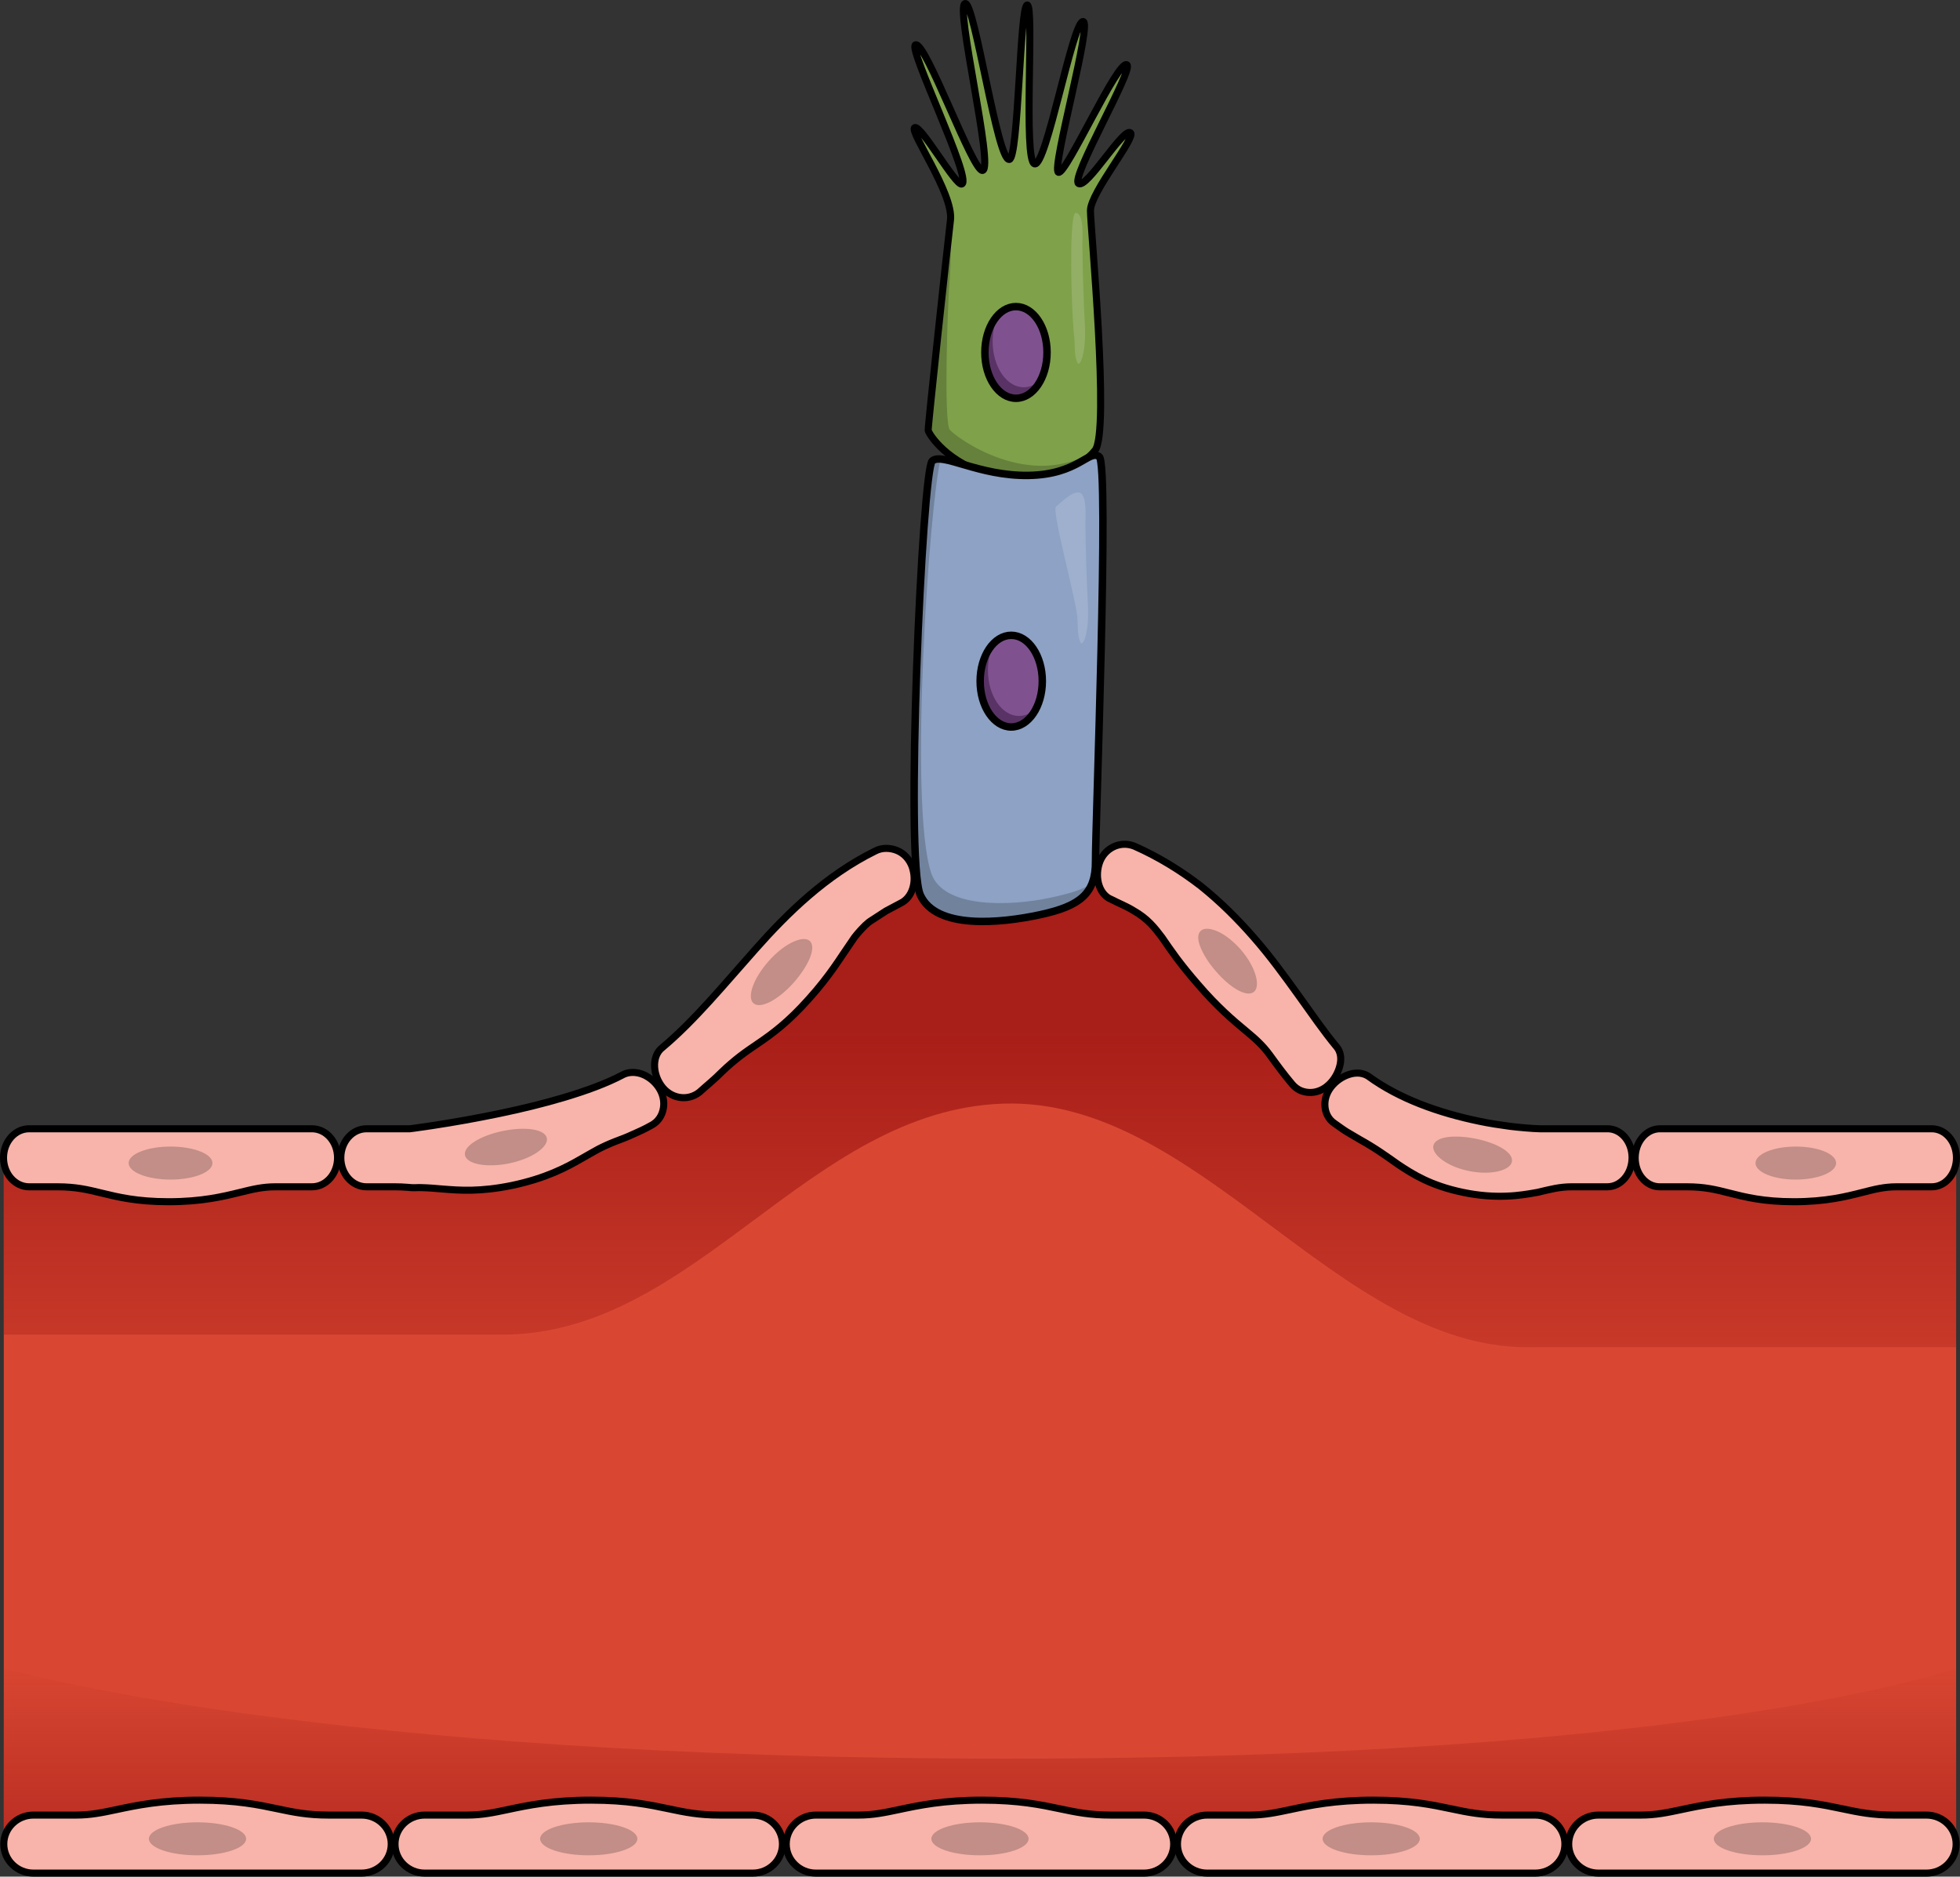 <?xml version="1.0" encoding="utf-8"?>
<!-- Generator: Adobe Illustrator 22.0.0, SVG Export Plug-In . SVG Version: 6.00 Build 0)  -->
<svg version="1.1" id="Layer_1" xmlns="http://www.w3.org/2000/svg" xmlns:xlink="http://www.w3.org/1999/xlink" x="0px" y="0px"
	 width="277.726px" height="265.9px" viewBox="0 0 277.726 265.9" enable-background="new 0 0 277.726 265.9" xml:space="preserve">
<rect x="0" y="0" width="277.726" height="265.9" fill="#333333" stroke="none"/>
<g>
	<path fill="#D94732" d="M218.088,165.103c0,0-19.018-0.245-30.379-10.975c-9.235-8.722-16.961-32.578-44.733-32.578
		s-32.979,23.74-51.144,34.675c-10.059,6.056-33.437,8.878-33.437,8.878H0.537v95.128h276.642v-95.128H218.088z"/>
	<linearGradient id="SVGID_1_" gradientUnits="userSpaceOnUse" x1="138.858" y1="275.308" x2="138.858" y2="235.358">
		<stop  offset="0" style="stop-color:#A81E18"/>
		<stop  offset="1" style="stop-color:#A81E18;stop-opacity:0"/>
	</linearGradient>
	<path fill="url(#SVGID_1_)" d="M277.179,236.37c-1.376,0.484-37.343,12.81-134.272,12.81c-97.247,0-140.959-12.407-142.37-12.815
		v23.867h276.642V236.37z"/>
	<linearGradient id="SVGID_2_" gradientUnits="userSpaceOnUse" x1="138.858" y1="145.76" x2="138.858" y2="215.478">
		<stop  offset="0" style="stop-color:#A81E18"/>
		<stop  offset="1" style="stop-color:#A81E18;stop-opacity:0"/>
	</linearGradient>
	<path fill="url(#SVGID_2_)" d="M187.708,154.128c-9.235-8.722-16.961-32.578-44.733-32.578s-32.979,23.74-51.144,34.675
		c-10.059,6.056-33.437,8.878-33.437,8.878H0.537v23.999c0,0,43.256,0,70.636,0s43.283-31.791,70.971-32.728
		s47.33,34.517,74.261,34.517c20.903,0,43.612,0,60.775,0v-25.787h-59.091C218.088,165.103,199.07,164.859,187.708,154.128z"/>
	<g>
		<g>
			<g>
				<path fill="#F8B4AA" stroke="#000000" stroke-miterlimit="10" d="M99.097,154.761c1.042-0.946,2.165-1.837,3.134-2.832
					c1.974-1.893,3.427-2.892,5.13-4.045c2.067-1.402,4.34-3.075,7.237-6.333c3.052-3.385,4.469-5.849,5.794-7.731
					c0.244-0.358,0.474-0.696,0.695-1.02c0.24-0.301,0.48-0.591,0.73-0.872c0.509-0.542,1.017-1.129,1.721-1.554l2-1.298l2.09-1.111
					c1.605-0.767,2.361-3.003,1.612-5.171c-0.389-1.066-1.141-1.868-2.099-2.276c-0.943-0.39-2.138-0.472-3.153,0.075
					c-6.943,3.43-12.386,8.757-16.906,13.858c-4.584,5.141-8.641,10.133-13.25,13.995c-1.381,1.07-1.44,3.473-0.178,5.313
					C94.959,155.663,97.392,156.097,99.097,154.761z"/>
				<path fill="#C28E87" d="M106.771,142.155c-0.963-0.848-0.036-3.535,2.186-6.021c2.219-2.5,4.93-3.709,5.83-2.767
					c0.886,0.926-0.207,3.476-2.351,5.891C110.281,141.67,107.746,143.014,106.771,142.155z"/>
			</g>
			<g>
				<path fill="#F8B4AA" stroke="#000000" stroke-miterlimit="10" d="M51.92,168.157h4.013c0.654,0,1.25,0.026,1.805,0.072
					c0.212,0.01,0.678,0.08,1.095,0.054c0.472-0.028,0.609-0.01,0.904-0.008c1.027,0.025,1.972,0.108,2.989,0.196
					c2.472,0.198,5.296,0.416,9.823-0.509c4.776-1.009,7.637-2.519,9.876-3.814c0.83-0.459,1.566-0.91,2.316-1.309
					c0.75-0.39,1.513-0.736,2.399-1.086c0.855-0.321,1.709-0.64,2.561-1.041c0.852-0.368,1.704-0.757,2.554-1.243
					c1.015-0.513,1.585-1.452,1.747-2.457c0.17-1.003-0.075-2.073-0.721-3.006c-0.646-0.934-1.551-1.568-2.449-1.868
					c-0.901-0.289-1.798-0.236-2.499,0.104c-2.385,1.279-5.338,2.332-8.327,3.23c-3.009,0.9-6.134,1.657-9.297,2.313
					c-3.163,0.657-6.368,1.231-9.576,1.717l-2.399,0.346l-0.675,0.087l-1.129,0.001H51.92c-2.004,0-3.627,1.841-3.627,4.111
					C48.292,166.316,49.916,168.157,51.92,168.157z"/>
				<path fill="#C28E87" d="M65.879,163.653c-0.214-1.271,2.193-2.747,5.344-3.4c3.15-0.65,5.921-0.292,6.251,0.956
					c0.331,1.249-2.033,2.948-5.295,3.622C68.92,165.505,66.093,164.928,65.879,163.653z"/>
			</g>
			<g>
				<path fill="#F8B4AA" stroke="#000000" stroke-miterlimit="10" d="M4.127,168.157H8.14c2.617,0,4.294,0.409,6.236,0.883
					c2.364,0.577,5.043,1.231,9.518,1.231c4.72,0,7.722-0.738,10.133-1.33c1.784-0.438,3.191-0.784,4.986-0.784h5.19
					c2.003,0,3.628-1.841,3.628-4.111c0-2.27-1.625-4.111-3.628-4.111H4.127c-2.004,0-3.627,1.841-3.627,4.111
					C0.5,166.316,2.124,168.157,4.127,168.157z"/>
				<path fill="#C28E87" d="M18.227,164.794c0-1.291,2.659-2.338,5.938-2.338c3.28,0,5.939,1.047,5.939,2.338
					c0,1.292-2.659,2.338-5.939,2.338C20.886,167.133,18.227,166.086,18.227,164.794z"/>
			</g>
			<g>
				<path fill="#F8B4AA" stroke="#000000" stroke-miterlimit="10" d="M51.23,257.177h-4.654c-3.035,0-4.981-0.409-7.233-0.883
					c-2.742-0.577-5.85-1.231-11.041-1.231c-5.474,0-8.957,0.738-11.753,1.33c-2.069,0.439-3.702,0.784-5.784,0.784H4.745
					c-2.324,0-4.209,1.841-4.209,4.111c0,2.271,1.885,4.111,4.209,4.111H51.23c2.324,0,4.207-1.841,4.207-4.111
					C55.437,259.018,53.554,257.177,51.23,257.177z"/>
				<path fill="#C28E87" d="M34.875,260.54c0,1.291-3.084,2.338-6.887,2.338c-3.804,0-6.889-1.047-6.889-2.338
					c0-1.291,3.084-2.338,6.889-2.338C31.791,258.202,34.875,259.249,34.875,260.54z"/>
			</g>
			<g>
				<path fill="#F8B4AA" stroke="#000000" stroke-miterlimit="10" d="M106.665,257.177h-4.654c-3.035,0-4.981-0.409-7.233-0.883
					c-2.742-0.577-5.85-1.231-11.041-1.231c-5.474,0-8.957,0.738-11.753,1.33c-2.069,0.439-3.702,0.784-5.784,0.784h-6.019
					c-2.324,0-4.209,1.841-4.209,4.111c0,2.271,1.885,4.111,4.209,4.111h46.484c2.324,0,4.207-1.841,4.207-4.111
					C110.873,259.018,108.989,257.177,106.665,257.177z"/>
				<path fill="#C28E87" d="M90.311,260.54c0,1.291-3.084,2.338-6.887,2.338c-3.804,0-6.889-1.047-6.889-2.338
					c0-1.291,3.084-2.338,6.889-2.338C87.227,258.202,90.311,259.249,90.311,260.54z"/>
			</g>
			<g>
				<path fill="#F8B4AA" stroke="#000000" stroke-miterlimit="10" d="M162.101,257.177h-4.654c-3.035,0-4.981-0.409-7.233-0.883
					c-2.742-0.577-5.85-1.231-11.041-1.231c-5.474,0-8.957,0.738-11.753,1.33c-2.069,0.439-3.702,0.784-5.784,0.784h-6.019
					c-2.324,0-4.209,1.841-4.209,4.111c0,2.271,1.885,4.111,4.209,4.111h46.484c2.324,0,4.207-1.841,4.207-4.111
					C166.308,259.018,164.425,257.177,162.101,257.177z"/>
				<path fill="#C28E87" d="M145.746,260.54c0,1.291-3.084,2.338-6.887,2.338c-3.804,0-6.889-1.047-6.889-2.338
					c0-1.291,3.084-2.338,6.889-2.338C142.662,258.202,145.746,259.249,145.746,260.54z"/>
			</g>
			<g>
				<path fill="#F8B4AA" stroke="#000000" stroke-miterlimit="10" d="M217.536,257.177h-4.654c-3.035,0-4.981-0.409-7.233-0.883
					c-2.742-0.577-5.85-1.231-11.041-1.231c-5.474,0-8.957,0.738-11.753,1.33c-2.069,0.439-3.702,0.784-5.784,0.784h-6.019
					c-2.324,0-4.209,1.841-4.209,4.111c0,2.271,1.885,4.111,4.209,4.111h46.484c2.324,0,4.207-1.841,4.207-4.111
					C221.744,259.018,219.86,257.177,217.536,257.177z"/>
				<path fill="#C28E87" d="M201.182,260.54c0,1.291-3.084,2.338-6.887,2.338c-3.804,0-6.889-1.047-6.889-2.338
					c0-1.291,3.084-2.338,6.889-2.338C198.098,258.202,201.182,259.249,201.182,260.54z"/>
			</g>
			<g>
				<path fill="#F8B4AA" stroke="#000000" stroke-miterlimit="10" d="M272.972,257.177h-4.654c-3.035,0-4.981-0.409-7.233-0.883
					c-2.742-0.577-5.85-1.231-11.041-1.231c-5.474,0-8.957,0.738-11.753,1.33c-2.069,0.439-3.702,0.784-5.784,0.784h-6.019
					c-2.324,0-4.209,1.841-4.209,4.111c0,2.271,1.885,4.111,4.209,4.111h46.484c2.324,0,4.207-1.841,4.207-4.111
					C277.179,259.018,275.296,257.177,272.972,257.177z"/>
				<path fill="#C28E87" d="M256.618,260.54c0,1.291-3.084,2.338-6.887,2.338c-3.804,0-6.889-1.047-6.889-2.338
					c0-1.291,3.084-2.338,6.889-2.338C253.533,258.202,256.618,259.249,256.618,260.54z"/>
			</g>
			<g>
				<path fill="#F8B4AA" stroke="#000000" stroke-miterlimit="10" d="M235.172,168.157h3.861c2.518,0,4.13,0.409,5.997,0.883
					c2.273,0.577,4.849,1.231,9.156,1.231c4.542,0,7.433-0.738,9.754-1.33c1.717-0.438,3.072-0.784,4.799-0.784h4.993
					c1.928,0,3.492-1.841,3.493-4.111c0.001-2.27-1.56-4.111-3.486-4.111h-38.529c-1.926,0-3.497,1.841-3.508,4.111
					C231.691,166.316,233.244,168.157,235.172,168.157z"/>
				<path fill="#C28E87" d="M248.75,164.794c0.005-1.291,2.565-2.338,5.718-2.338c3.154,0,5.709,1.047,5.706,2.338
					c-0.003,1.292-2.563,2.338-5.719,2.338C251.3,167.133,248.745,166.086,248.75,164.794z"/>
			</g>
			<g>
				<path fill="#F8B4AA" stroke="#000000" stroke-miterlimit="10" d="M189.085,159.167c0.577,0.399,1.142,0.826,1.733,1.197
					l1.801,1.061c2.371,1.324,3.783,2.363,5.49,3.567c2.084,1.385,4.583,2.987,9.16,3.948c2.409,0.508,4.426,0.603,6.145,0.542
					c1.738-0.058,3.098-0.295,4.488-0.545c1.817-0.431,3.103-0.782,4.852-0.781h4.993c1.928,0,3.501-1.841,3.512-4.111
					c0.011-2.27-1.541-4.111-3.467-4.111h-9.632l-0.936-0.043l-1.075-0.078c-0.723-0.053-1.456-0.146-2.185-0.224
					c-1.46-0.198-2.924-0.417-4.364-0.722c-5.746-1.188-11.34-3.181-15.711-6.375c-0.686-0.444-1.505-0.552-2.398-0.348
					c-0.895,0.214-1.864,0.74-2.629,1.578c-0.765,0.838-1.161,1.853-1.13,2.858C187.753,157.59,188.206,158.585,189.085,159.167z"/>
				<path fill="#C28E87" d="M203.129,162.236c0.403-1.23,3.025-1.477,5.969-0.897c2.941,0.602,5.27,1.885,5.149,3.171
					c-0.118,1.285-2.865,2.067-6.078,1.412C204.949,165.284,202.725,163.459,203.129,162.236z"/>
			</g>
			<g>
				<path fill="#F8B4AA" stroke="#000000" stroke-miterlimit="10" d="M157.47,127.439c1.044,0.542,2.147,0.964,3.15,1.589
					c2.008,1.145,2.972,2.394,4.02,3.777c1.228,1.79,2.518,3.706,5.114,6.679c2.721,3.169,4.914,5.038,6.742,6.551
					c1.344,1.116,2.404,2.038,3.436,3.457c0.997,1.372,2.011,2.76,3.171,4.13c0.337,0.397,0.736,0.702,1.19,0.902
					c0.476,0.195,0.982,0.285,1.483,0.267c1.004-0.031,1.978-0.506,2.76-1.346c0.764-0.823,1.214-1.833,1.381-2.736
					c0.081-0.452,0.086-0.879,0.004-1.258c-0.08-0.406-0.248-0.796-0.518-1.113c-1.804-2.162-3.599-4.785-5.497-7.426
					c-1.91-2.649-3.886-5.381-6.171-7.998c-2.275-2.616-4.789-5.134-7.611-7.392c-2.869-2.211-6.014-4.141-9.387-5.631
					c-2.086-0.832-4.344,0.345-4.995,2.51C155.082,124.585,155.869,126.812,157.47,127.439z"/>
				<path fill="#C28E87" d="M170.093,131.937c0.441-0.471,1.31-0.445,2.384,0.006c1.059,0.458,2.267,1.385,3.349,2.619
					c2.152,2.5,2.844,5.242,1.813,6.003c-1.045,0.773-3.367-0.643-5.353-2.947c-1.007-1.146-1.743-2.336-2.156-3.346
					C169.708,133.277,169.651,132.408,170.093,131.937z"/>
			</g>
		</g>
	</g>
	<g>
		<path id="changecolor_19_" fill="#7FA14A" d="M155.177,63.794c-2.092,2.654-7.754,5.273-14.355,3.622
			c-6.602-1.65-9.253-5.979-9.302-6.451c-0.049-0.472,2.71-26.038,3.16-29.789c0.45-3.751-5.923-12.635-5.069-13.094
			c0.862-0.464,5.844,8.355,6.677,7.993c1.507-0.654-7.681-19.294-6.568-19.723c1.45-0.559,8.1,17.999,9.502,17.801
			c1.677-0.237-3.987-23.527-2.45-23.652c1.341-0.109,4.558,22.398,6.252,22.092c1.314-0.237,1.475-21.8,2.525-21.886
			c1.05-0.086-0.603,22.063,1.048,22.513c1.65,0.45,5.329-19.869,6.829-20.169c1.5-0.3-4.501,20.916-3.451,21.366
			c1.05,0.451,8.444-16.095,9.71-15.23c0.969,0.662-8.059,16.069-6.858,16.82c1.2,0.75,6.323-7.957,7.352-7.201
			c0.867,0.637-5.663,8.457-5.665,11.035C154.509,32.096,157.269,61.139,155.177,63.794z"/>
		<path opacity="0.15" fill="#FFFFFF" d="M153.601,43.518c-0.08-2.134-0.161-4.266-0.192-6.403
			c-0.012-0.842-0.025-1.683-0.041-2.525c-0.016-0.797,0.315-4.266-0.921-4.437c-1.034-0.143-0.651,14.141-0.24,17.531
			c0.146,1.198-0.049,2.494,0.422,3.632c0.297,0.717,0.698-0.545,0.747-0.727C153.999,48.282,153.69,45.87,153.601,43.518z"/>
		<g>
			<g>
				<path fill="#618420" d="M134.577,29.656l-0.003-0.001c0.001,0.006,0.002,0.013,0.003,0.019
					C134.577,29.662,134.577,29.656,134.577,29.656z"/>
				<g opacity="0.2">
					<path d="M140.822,67.416c6.602,1.651,12.264-0.968,14.355-3.622c-9.201,5.92-19.741-1.831-20.601-2.907
						c-0.861-1.076-0.323-17.752,0.001-21.518c0.213-2.479,0.146-5.904,0.075-7.954c-0.518,4.473-3.18,29.087-3.132,29.55
						C131.569,61.437,134.22,65.766,140.822,67.416z"/>
				</g>
			</g>
		</g>
		<path fill="none" stroke="#000000" stroke-linecap="round" stroke-linejoin="round" stroke-miterlimit="10" d="M155.177,63.794
			c-2.092,2.654-7.754,5.273-14.355,3.622c-6.602-1.65-9.253-5.979-9.302-6.451c-0.049-0.472,2.71-26.038,3.16-29.789
			c0.45-3.751-5.923-12.635-5.069-13.094c0.862-0.464,5.844,8.355,6.677,7.993c1.507-0.654-7.681-19.294-6.568-19.723
			c1.45-0.559,8.1,17.999,9.502,17.801c1.677-0.237-3.987-23.527-2.45-23.652c1.341-0.109,4.558,22.398,6.252,22.092
			c1.314-0.237,1.475-21.8,2.525-21.886c1.05-0.086-0.603,22.063,1.048,22.513c1.65,0.45,5.329-19.869,6.829-20.169
			c1.5-0.3-4.501,20.916-3.451,21.366c1.05,0.451,8.444-16.095,9.71-15.23c0.969,0.662-8.059,16.069-6.858,16.82
			c1.2,0.75,6.323-7.957,7.352-7.201c0.867,0.637-5.663,8.457-5.665,11.035C154.509,32.096,157.269,61.139,155.177,63.794z"/>
		<g>
			<ellipse fill="#7F528F" cx="143.959" cy="49.937" rx="4.404" ry="6.496"/>
			<path fill="#5A3366" d="M147.516,53.765c-0.702,0.698-1.547,1.105-2.457,1.105c-2.432,0-4.404-2.908-4.404-6.496
				c0-1.432,0.315-2.754,0.847-3.828c-1.174,1.167-1.947,3.146-1.947,5.391c0,3.588,1.972,6.496,4.404,6.496
				C145.421,56.433,146.716,55.382,147.516,53.765z"/>
			
				<ellipse fill="none" stroke="#000000" stroke-width="1.057" stroke-linecap="round" stroke-linejoin="round" stroke-miterlimit="10" cx="143.959" cy="49.937" rx="4.404" ry="6.496"/>
		</g>
	</g>
	<g>
		<path id="changecolor_17_" fill="#8DA2C4" d="M155.76,64.707c-1.443-1.096-2.966,2.548-10.031,2.655
			c-7.065,0.108-12.208-3.312-13.634-2.05c-1.425,1.263-3.881,56.572-1.693,61.481c2.188,4.908,11.267,4.047,16.996,2.807
			c5.729-1.241,7.867-3.044,7.833-7.579C155.197,117.486,157.203,65.802,155.76,64.707z"/>
		<path opacity="0.15" fill="#FFFFFF" d="M154.032,83.148c-0.08-2.134-0.161-4.266-0.192-6.403
			c-0.012-0.842-0.025-1.683-0.041-2.525c-0.016-0.797,0.315-4.266-0.921-4.437c-1.034-0.143-2.495,1.387-3.235,1.986
			c-0.673,0.543,2.584,12.155,2.995,15.545c0.146,1.198-0.049,2.494,0.422,3.632c0.297,0.717,0.698-0.545,0.747-0.727
			C154.43,87.912,154.12,85.5,154.032,83.148z"/>
		<path opacity="0.2" d="M147.398,129.6c4.184-0.906,6.451-2.114,7.357-4.466c-1.272,0.922-3.212,1.485-5.962,2.072
			c-5.728,1.22-15.17,1.533-16.849-3.51c-3.23-9.7-0.218-52.612,1.332-58.583c-0.525-0.069-0.928-0.026-1.182,0.199
			c-1.425,1.263-3.881,56.572-1.693,61.481C132.59,131.701,141.669,130.84,147.398,129.6z"/>
		
			<path fill="none" stroke="#000000" stroke-width="1.058" stroke-linecap="round" stroke-linejoin="round" stroke-miterlimit="10" d="
			M155.76,64.707c-1.443-1.096-2.966,2.548-10.031,2.655c-7.065,0.108-12.208-3.312-13.634-2.05
			c-1.425,1.263-3.881,56.572-1.693,61.481c2.188,4.908,11.267,4.047,16.996,2.807c5.729-1.241,7.867-3.044,7.833-7.579
			C155.197,117.486,157.203,65.802,155.76,64.707z"/>
		<g>
			<ellipse fill="#7F528F" cx="143.289" cy="96.512" rx="4.404" ry="6.496"/>
			<path fill="#5A3366" d="M146.846,100.339c-0.702,0.698-1.547,1.105-2.457,1.105c-2.432,0-4.404-2.908-4.404-6.496
				c0-1.432,0.315-2.754,0.847-3.828c-1.174,1.167-1.947,3.146-1.947,5.391c0,3.588,1.972,6.496,4.404,6.496
				C144.751,103.008,146.046,101.957,146.846,100.339z"/>
			
				<ellipse fill="none" stroke="#000000" stroke-width="1.057" stroke-linecap="round" stroke-linejoin="round" stroke-miterlimit="10" cx="143.289" cy="96.512" rx="4.404" ry="6.496"/>
		</g>
	</g>
</g>
</svg>
